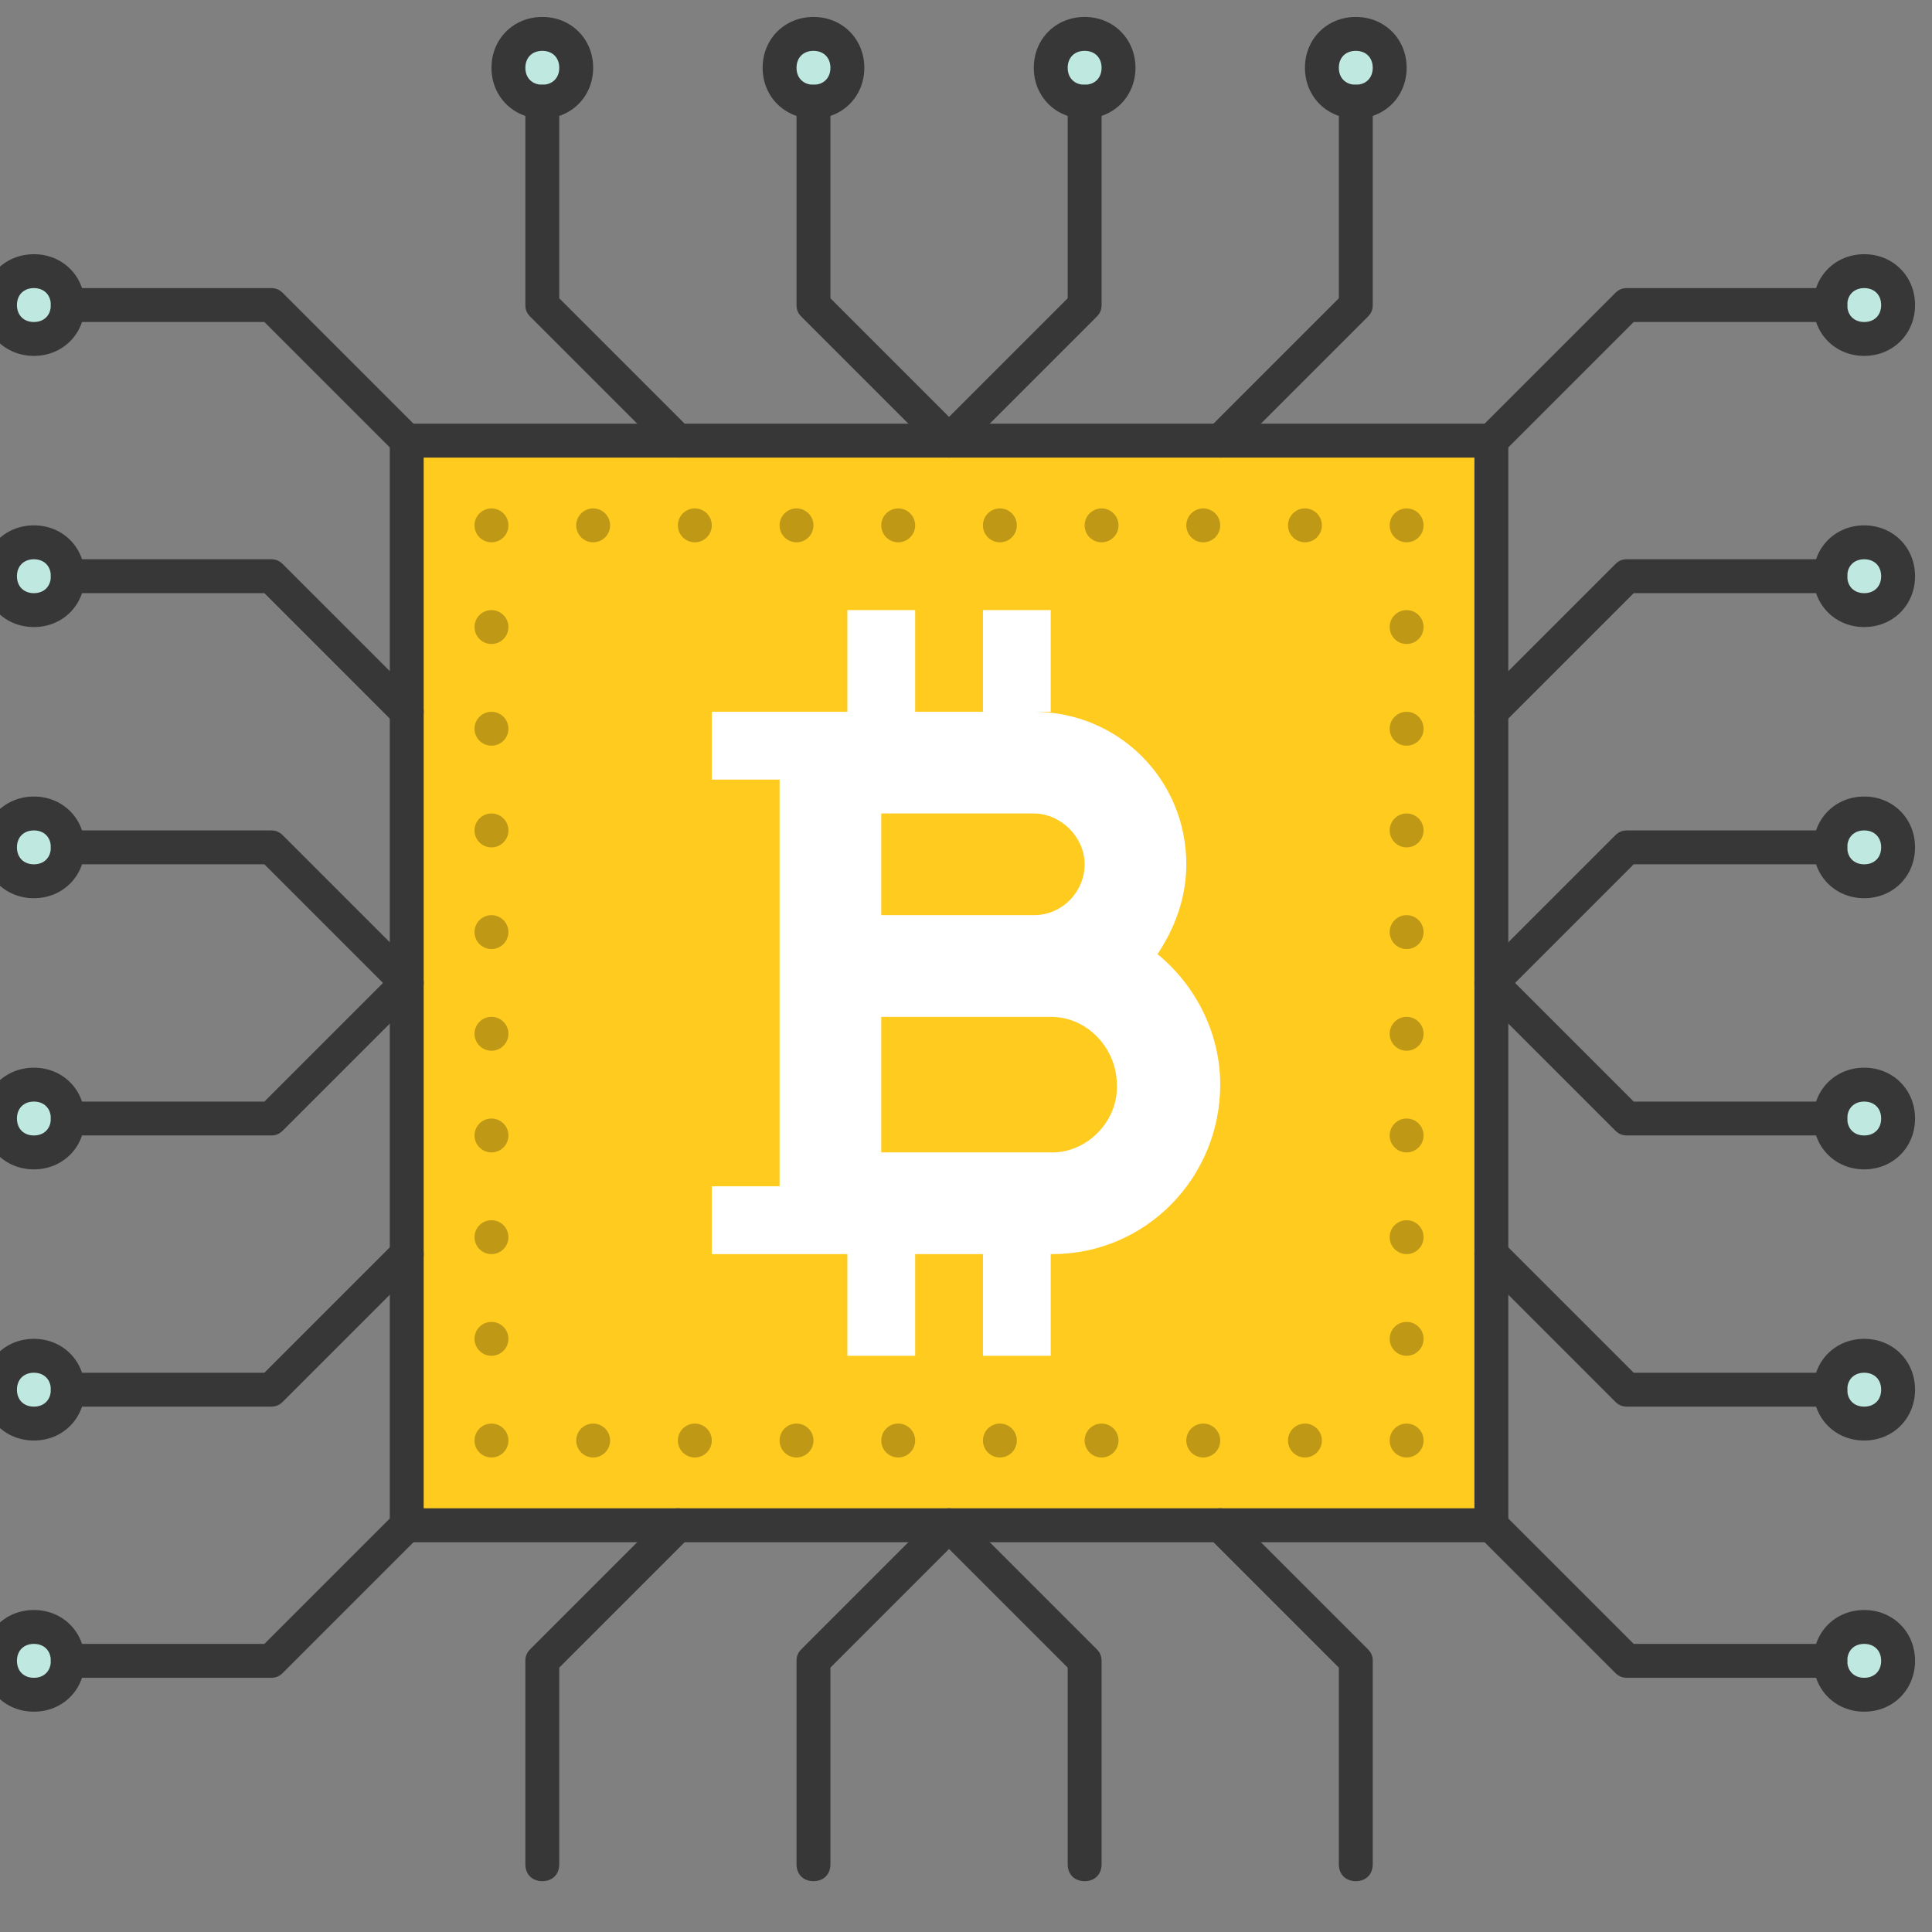 <?xml version="1.0" encoding="utf-8"?>
<!-- Generator: Adobe Illustrator 22.1.0, SVG Export Plug-In . SVG Version: 6.00 Build 0)  -->
<svg version="1.1" id="Layer_1" xmlns="http://www.w3.org/2000/svg" xmlns:xlink="http://www.w3.org/1999/xlink" x="0px" y="0px"
	 viewBox="0 0 114 114" style="enable-background:new 0 0 114 114;" xml:space="preserve">
<rect x="0" y="0" width="114" height="114" fill="#808080" stroke="none"/>
<style type="text/css">
	.st0{fill:#FFCB1E;}
	.st1{fill:#373737;}
	.st2{fill:#BF9816;}
	.st3{fill:#BFE9E0;}
	.st4{fill:#FFFFFF;}
</style>
<g>
	<rect x="24" y="26" transform="matrix(-1.836970e-16 1 -1 -1.836970e-16 113.999 2)" class="st0" width="64" height="64"/>
	<path class="st1" d="M88,91H24c-0.6,0-1-0.4-1-1V26c0-0.6,0.4-1,1-1h64c0.6,0,1,0.4,1,1v64C89,90.6,88.6,91,88,91z M25,89h62V27H25
		V89z"/>
</g>
<g>
	<g>
		<circle class="st2" cx="71" cy="31" r="1"/>
	</g>
	<g>
		<circle class="st2" cx="35" cy="31" r="1"/>
	</g>
	<g>
		<circle class="st2" cx="59" cy="31" r="1"/>
	</g>
	<g>
		<circle class="st2" cx="65" cy="31" r="1"/>
	</g>
	<g>
		<circle class="st2" cx="53" cy="31" r="1"/>
	</g>
	<g>
		<circle class="st2" cx="29" cy="31" r="1"/>
	</g>
	<g>
		<circle class="st2" cx="47" cy="31" r="1"/>
	</g>
	<g>
		<circle class="st2" cx="41" cy="31" r="1"/>
	</g>
	<g>
		<circle class="st2" cx="77" cy="31" r="1"/>
	</g>
	<g>
		<circle class="st2" cx="83" cy="31" r="1"/>
	</g>
	<g>
		<circle class="st2" cx="71" cy="85" r="1"/>
	</g>
	<g>
		<circle class="st2" cx="35" cy="85" r="1"/>
	</g>
	<g>
		<circle class="st2" cx="59" cy="85" r="1"/>
	</g>
	<g>
		<circle class="st2" cx="65" cy="85" r="1"/>
	</g>
	<g>
		<circle class="st2" cx="53" cy="85" r="1"/>
	</g>
	<g>
		<circle class="st2" cx="29" cy="85" r="1"/>
	</g>
	<g>
		<circle class="st2" cx="47" cy="85" r="1"/>
	</g>
	<g>
		<circle class="st2" cx="41" cy="85" r="1"/>
	</g>
	<g>
		<circle class="st2" cx="77" cy="85" r="1"/>
	</g>
	<g>
		<circle class="st2" cx="83" cy="85" r="1"/>
	</g>
	<g>
		<circle class="st2" cx="29" cy="43" r="1"/>
	</g>
	<g>
		<circle class="st2" cx="29" cy="79" r="1"/>
	</g>
	<g>
		<circle class="st2" cx="29" cy="55" r="1"/>
	</g>
	<g>
		<circle class="st2" cx="29" cy="49" r="1"/>
	</g>
	<g>
		<circle class="st2" cx="29" cy="61" r="1"/>
	</g>
	<g>
		<circle class="st2" cx="29" cy="67" r="1"/>
	</g>
	<g>
		<circle class="st2" cx="29" cy="73" r="1"/>
	</g>
	<g>
		<circle class="st2" cx="29" cy="37" r="1"/>
	</g>
	<g>
		<circle class="st2" cx="83" cy="43" r="1"/>
	</g>
	<g>
		<circle class="st2" cx="83" cy="79" r="1"/>
	</g>
	<g>
		<circle class="st2" cx="83" cy="55" r="1"/>
	</g>
	<g>
		<circle class="st2" cx="83" cy="49" r="1"/>
	</g>
	<g>
		<circle class="st2" cx="83" cy="61" r="1"/>
	</g>
	<g>
		<circle class="st2" cx="83" cy="67" r="1"/>
	</g>
	<g>
		<circle class="st2" cx="83" cy="73" r="1"/>
	</g>
	<g>
		<circle class="st2" cx="83" cy="37" r="1"/>
	</g>
</g>
<g>
	<circle class="st3" cx="2" cy="50" r="2"/>
	<path class="st1" d="M2,53c-1.7,0-3-1.3-3-3s1.3-3,3-3s3,1.3,3,3S3.7,53,2,53z M2,49c-0.6,0-1,0.4-1,1s0.4,1,1,1c0.6,0,1-0.4,1-1
		S2.6,49,2,49z"/>
</g>
<g>
	<circle class="st3" cx="2" cy="66" r="2"/>
	<path class="st1" d="M2,69c-1.7,0-3-1.3-3-3c0-1.7,1.3-3,3-3s3,1.3,3,3C5,67.7,3.7,69,2,69z M2,65c-0.6,0-1,0.4-1,1
		c0,0.6,0.4,1,1,1c0.6,0,1-0.4,1-1C3,65.4,2.6,65,2,65z"/>
</g>
<g>
	<circle class="st3" cx="2" cy="18" r="2"/>
	<path class="st1" d="M2,21c-1.7,0-3-1.3-3-3c0-1.7,1.3-3,3-3s3,1.3,3,3C5,19.7,3.7,21,2,21z M2,17c-0.6,0-1,0.4-1,1
		c0,0.6,0.4,1,1,1c0.6,0,1-0.4,1-1C3,17.4,2.6,17,2,17z"/>
</g>
<g>
	<path class="st1" d="M24,27c-0.3,0-0.5-0.1-0.7-0.3L15.6,19H4c-0.6,0-1-0.4-1-1s0.4-1,1-1h12c0.3,0,0.5,0.1,0.7,0.3l8,8
		c0.4,0.4,0.4,1,0,1.4C24.5,26.9,24.3,27,24,27z"/>
</g>
<g>
	<circle class="st3" cx="2" cy="34" r="2"/>
	<path class="st1" d="M2,37c-1.7,0-3-1.3-3-3s1.3-3,3-3s3,1.3,3,3S3.7,37,2,37z M2,33c-0.6,0-1,0.4-1,1s0.4,1,1,1c0.6,0,1-0.4,1-1
		S2.6,33,2,33z"/>
</g>
<g>
	<path class="st1" d="M24,43c-0.3,0-0.5-0.1-0.7-0.3L15.6,35H4c-0.6,0-1-0.4-1-1s0.4-1,1-1h12c0.3,0,0.5,0.1,0.7,0.3l8,8
		c0.4,0.4,0.4,1,0,1.4C24.5,42.9,24.3,43,24,43z"/>
</g>
<g>
	<circle class="st3" cx="2" cy="98" r="2"/>
	<path class="st1" d="M2,101c-1.7,0-3-1.3-3-3c0-1.7,1.3-3,3-3s3,1.3,3,3C5,99.7,3.7,101,2,101z M2,97c-0.6,0-1,0.4-1,1
		c0,0.6,0.4,1,1,1c0.6,0,1-0.4,1-1C3,97.4,2.6,97,2,97z"/>
</g>
<g>
	<path class="st1" d="M16,99H4c-0.6,0-1-0.4-1-1c0-0.6,0.4-1,1-1h11.6l7.7-7.7c0.4-0.4,1-0.4,1.4,0c0.4,0.4,0.4,1,0,1.4l-8,8
		C16.5,98.9,16.3,99,16,99z"/>
</g>
<g>
	<circle class="st3" cx="2" cy="82" r="2"/>
	<path class="st1" d="M2,85c-1.7,0-3-1.3-3-3c0-1.7,1.3-3,3-3s3,1.3,3,3C5,83.7,3.7,85,2,85z M2,81c-0.6,0-1,0.4-1,1
		c0,0.6,0.4,1,1,1c0.6,0,1-0.4,1-1C3,81.4,2.6,81,2,81z"/>
</g>
<g>
	<path class="st1" d="M16,83H4c-0.6,0-1-0.4-1-1c0-0.6,0.4-1,1-1h11.6l7.7-7.7c0.4-0.4,1-0.4,1.4,0c0.4,0.4,0.4,1,0,1.4l-8,8
		C16.5,82.9,16.3,83,16,83z"/>
</g>
<g>
	<circle class="st3" cx="110" cy="98" r="2"/>
	<path class="st1" d="M110,101c-1.7,0-3-1.3-3-3c0-1.7,1.3-3,3-3c1.7,0,3,1.3,3,3C113,99.7,111.7,101,110,101z M110,97
		c-0.6,0-1,0.4-1,1c0,0.6,0.4,1,1,1c0.6,0,1-0.4,1-1C111,97.4,110.6,97,110,97z"/>
</g>
<g>
	<path class="st1" d="M108,99H96c-0.3,0-0.5-0.1-0.7-0.3l-8-8c-0.4-0.4-0.4-1,0-1.4c0.4-0.4,1-0.4,1.4,0l7.7,7.7H108
		c0.6,0,1,0.4,1,1C109,98.6,108.6,99,108,99z"/>
</g>
<g>
	<path class="st1" d="M16,67H4c-0.6,0-1-0.4-1-1c0-0.6,0.4-1,1-1h11.6l7-7l-7-7H4c-0.6,0-1-0.4-1-1s0.4-1,1-1h12
		c0.3,0,0.5,0.1,0.7,0.3l8,8c0.4,0.4,0.4,1,0,1.4l-8,8C16.5,66.9,16.3,67,16,67z"/>
</g>
<g>
	<circle class="st3" cx="110" cy="50" r="2"/>
	<path class="st1" d="M110,53c-1.7,0-3-1.3-3-3s1.3-3,3-3c1.7,0,3,1.3,3,3S111.7,53,110,53z M110,49c-0.6,0-1,0.4-1,1s0.4,1,1,1
		c0.6,0,1-0.4,1-1S110.6,49,110,49z"/>
</g>
<g>
	<circle class="st3" cx="110" cy="66" r="2"/>
	<path class="st1" d="M110,69c-1.7,0-3-1.3-3-3c0-1.7,1.3-3,3-3c1.7,0,3,1.3,3,3C113,67.7,111.7,69,110,69z M110,65
		c-0.6,0-1,0.4-1,1c0,0.6,0.4,1,1,1c0.6,0,1-0.4,1-1C111,65.4,110.6,65,110,65z"/>
</g>
<g>
	<circle class="st3" cx="110" cy="18" r="2"/>
	<path class="st1" d="M110,21c-1.7,0-3-1.3-3-3c0-1.7,1.3-3,3-3c1.7,0,3,1.3,3,3C113,19.7,111.7,21,110,21z M110,17
		c-0.6,0-1,0.4-1,1c0,0.6,0.4,1,1,1c0.6,0,1-0.4,1-1C111,17.4,110.6,17,110,17z"/>
</g>
<g>
	<path class="st1" d="M88,27c-0.3,0-0.5-0.1-0.7-0.3c-0.4-0.4-0.4-1,0-1.4l8-8c0.2-0.2,0.4-0.3,0.7-0.3h12c0.6,0,1,0.4,1,1
		s-0.4,1-1,1H96.4l-7.7,7.7C88.5,26.9,88.3,27,88,27z"/>
</g>
<g>
	<circle class="st3" cx="110" cy="34" r="2"/>
	<path class="st1" d="M110,37c-1.7,0-3-1.3-3-3s1.3-3,3-3c1.7,0,3,1.3,3,3S111.7,37,110,37z M110,33c-0.6,0-1,0.4-1,1s0.4,1,1,1
		c0.6,0,1-0.4,1-1S110.6,33,110,33z"/>
</g>
<g>
	<path class="st1" d="M88,43c-0.3,0-0.5-0.1-0.7-0.3c-0.4-0.4-0.4-1,0-1.4l8-8c0.2-0.2,0.4-0.3,0.7-0.3h12c0.6,0,1,0.4,1,1
		s-0.4,1-1,1H96.4l-7.7,7.7C88.5,42.9,88.3,43,88,43z"/>
</g>
<g>
	<circle class="st3" cx="110" cy="82" r="2"/>
	<path class="st1" d="M110,85c-1.7,0-3-1.3-3-3c0-1.7,1.3-3,3-3c1.7,0,3,1.3,3,3C113,83.7,111.7,85,110,85z M110,81
		c-0.6,0-1,0.4-1,1c0,0.6,0.4,1,1,1c0.6,0,1-0.4,1-1C111,81.4,110.6,81,110,81z"/>
</g>
<g>
	<path class="st1" d="M108,83H96c-0.3,0-0.5-0.1-0.7-0.3l-8-8c-0.4-0.4-0.4-1,0-1.4c0.4-0.4,1-0.4,1.4,0l7.7,7.7H108
		c0.6,0,1,0.4,1,1C109,82.6,108.6,83,108,83z"/>
</g>
<g>
	<path class="st1" d="M108,67H96c-0.3,0-0.5-0.1-0.7-0.3l-8-8c-0.4-0.4-0.4-1,0-1.4l8-8c0.2-0.2,0.4-0.3,0.7-0.3h12c0.6,0,1,0.4,1,1
		s-0.4,1-1,1H96.4l-7,7l7,7H108c0.6,0,1,0.4,1,1C109,66.6,108.6,67,108,67z"/>
</g>
<g>
	<path class="st1" d="M32,111c-0.6,0-1-0.4-1-1V98c0-0.3,0.1-0.5,0.3-0.7l8-8c0.4-0.4,1-0.4,1.4,0c0.4,0.4,0.4,1,0,1.4L33,98.4V110
		C33,110.6,32.6,111,32,111z"/>
</g>
<g>
	<path class="st1" d="M80,111c-0.6,0-1-0.4-1-1V98.4l-7.7-7.7c-0.4-0.4-0.4-1,0-1.4c0.4-0.4,1-0.4,1.4,0l8,8
		c0.2,0.2,0.3,0.4,0.3,0.7v12C81,110.6,80.6,111,80,111z"/>
</g>
<g>
	<path class="st1" d="M64,111c-0.6,0-1-0.4-1-1V98.4l-7-7l-7,7V110c0,0.6-0.4,1-1,1c-0.6,0-1-0.4-1-1V98c0-0.3,0.1-0.5,0.3-0.7l8-8
		c0.4-0.4,1-0.4,1.4,0l8,8c0.2,0.2,0.3,0.4,0.3,0.7v12C65,110.6,64.6,111,64,111z"/>
</g>
<g>
	<circle class="st3" cx="48" cy="4" r="2"/>
	<path class="st1" d="M48,7c-1.7,0-3-1.3-3-3s1.3-3,3-3c1.7,0,3,1.3,3,3S49.7,7,48,7z M48,3c-0.6,0-1,0.4-1,1s0.4,1,1,1
		c0.6,0,1-0.4,1-1S48.6,3,48,3z"/>
</g>
<g>
	<circle class="st3" cx="64" cy="4" r="2"/>
	<path class="st1" d="M64,7c-1.7,0-3-1.3-3-3s1.3-3,3-3s3,1.3,3,3S65.7,7,64,7z M64,3c-0.6,0-1,0.4-1,1s0.4,1,1,1c0.6,0,1-0.4,1-1
		S64.6,3,64,3z"/>
</g>
<g>
	<circle class="st3" cx="32" cy="4" r="2"/>
	<path class="st1" d="M32,7c-1.7,0-3-1.3-3-3s1.3-3,3-3c1.7,0,3,1.3,3,3S33.7,7,32,7z M32,3c-0.6,0-1,0.4-1,1s0.4,1,1,1
		c0.6,0,1-0.4,1-1S32.6,3,32,3z"/>
</g>
<g>
	<path class="st1" d="M40,27c-0.3,0-0.5-0.1-0.7-0.3l-8-8C31.1,18.5,31,18.3,31,18V6c0-0.6,0.4-1,1-1c0.6,0,1,0.4,1,1v11.6l7.7,7.7
		c0.4,0.4,0.4,1,0,1.4C40.5,26.9,40.3,27,40,27z"/>
</g>
<g>
	<circle class="st3" cx="80" cy="4" r="2"/>
	<path class="st1" d="M80,7c-1.7,0-3-1.3-3-3s1.3-3,3-3c1.7,0,3,1.3,3,3S81.7,7,80,7z M80,3c-0.6,0-1,0.4-1,1s0.4,1,1,1
		c0.6,0,1-0.4,1-1S80.6,3,80,3z"/>
</g>
<g>
	<path class="st1" d="M72,27c-0.3,0-0.5-0.1-0.7-0.3c-0.4-0.4-0.4-1,0-1.4l7.7-7.7V6c0-0.6,0.4-1,1-1c0.6,0,1,0.4,1,1v12
		c0,0.3-0.1,0.5-0.3,0.7l-8,8C72.5,26.9,72.3,27,72,27z"/>
</g>
<g>
	<path class="st1" d="M56,27c-0.3,0-0.5-0.1-0.7-0.3l-8-8C47.1,18.5,47,18.3,47,18V6c0-0.6,0.4-1,1-1c0.6,0,1,0.4,1,1v11.6l7,7l7-7
		V6c0-0.6,0.4-1,1-1c0.6,0,1,0.4,1,1v12c0,0.3-0.1,0.5-0.3,0.7l-8,8C56.5,26.9,56.3,27,56,27z"/>
</g>
<g>
	<path class="st4" d="M68.3,56.3C69.3,54.8,70,53,70,51c0-5-4-9-9-9h1v-6h-4v6h-4v-6h-4v6h-4h-4v4h4v2v6v6v8v2h-4v4h4h4v6h4v-6h4v6
		h4v-6h0.1c5.5,0,9.9-4.5,9.9-10C72,60.9,70.5,58.1,68.3,56.3z M52,48h9c1.6,0,3,1.4,3,3c0,1.6-1.3,3-3,3h-9V48z M62.1,68H52v-8h9h1
		c2.2,0,3.9,1.9,3.9,4C66,66.1,64.2,68,62.1,68z"/>
</g>
</svg>
